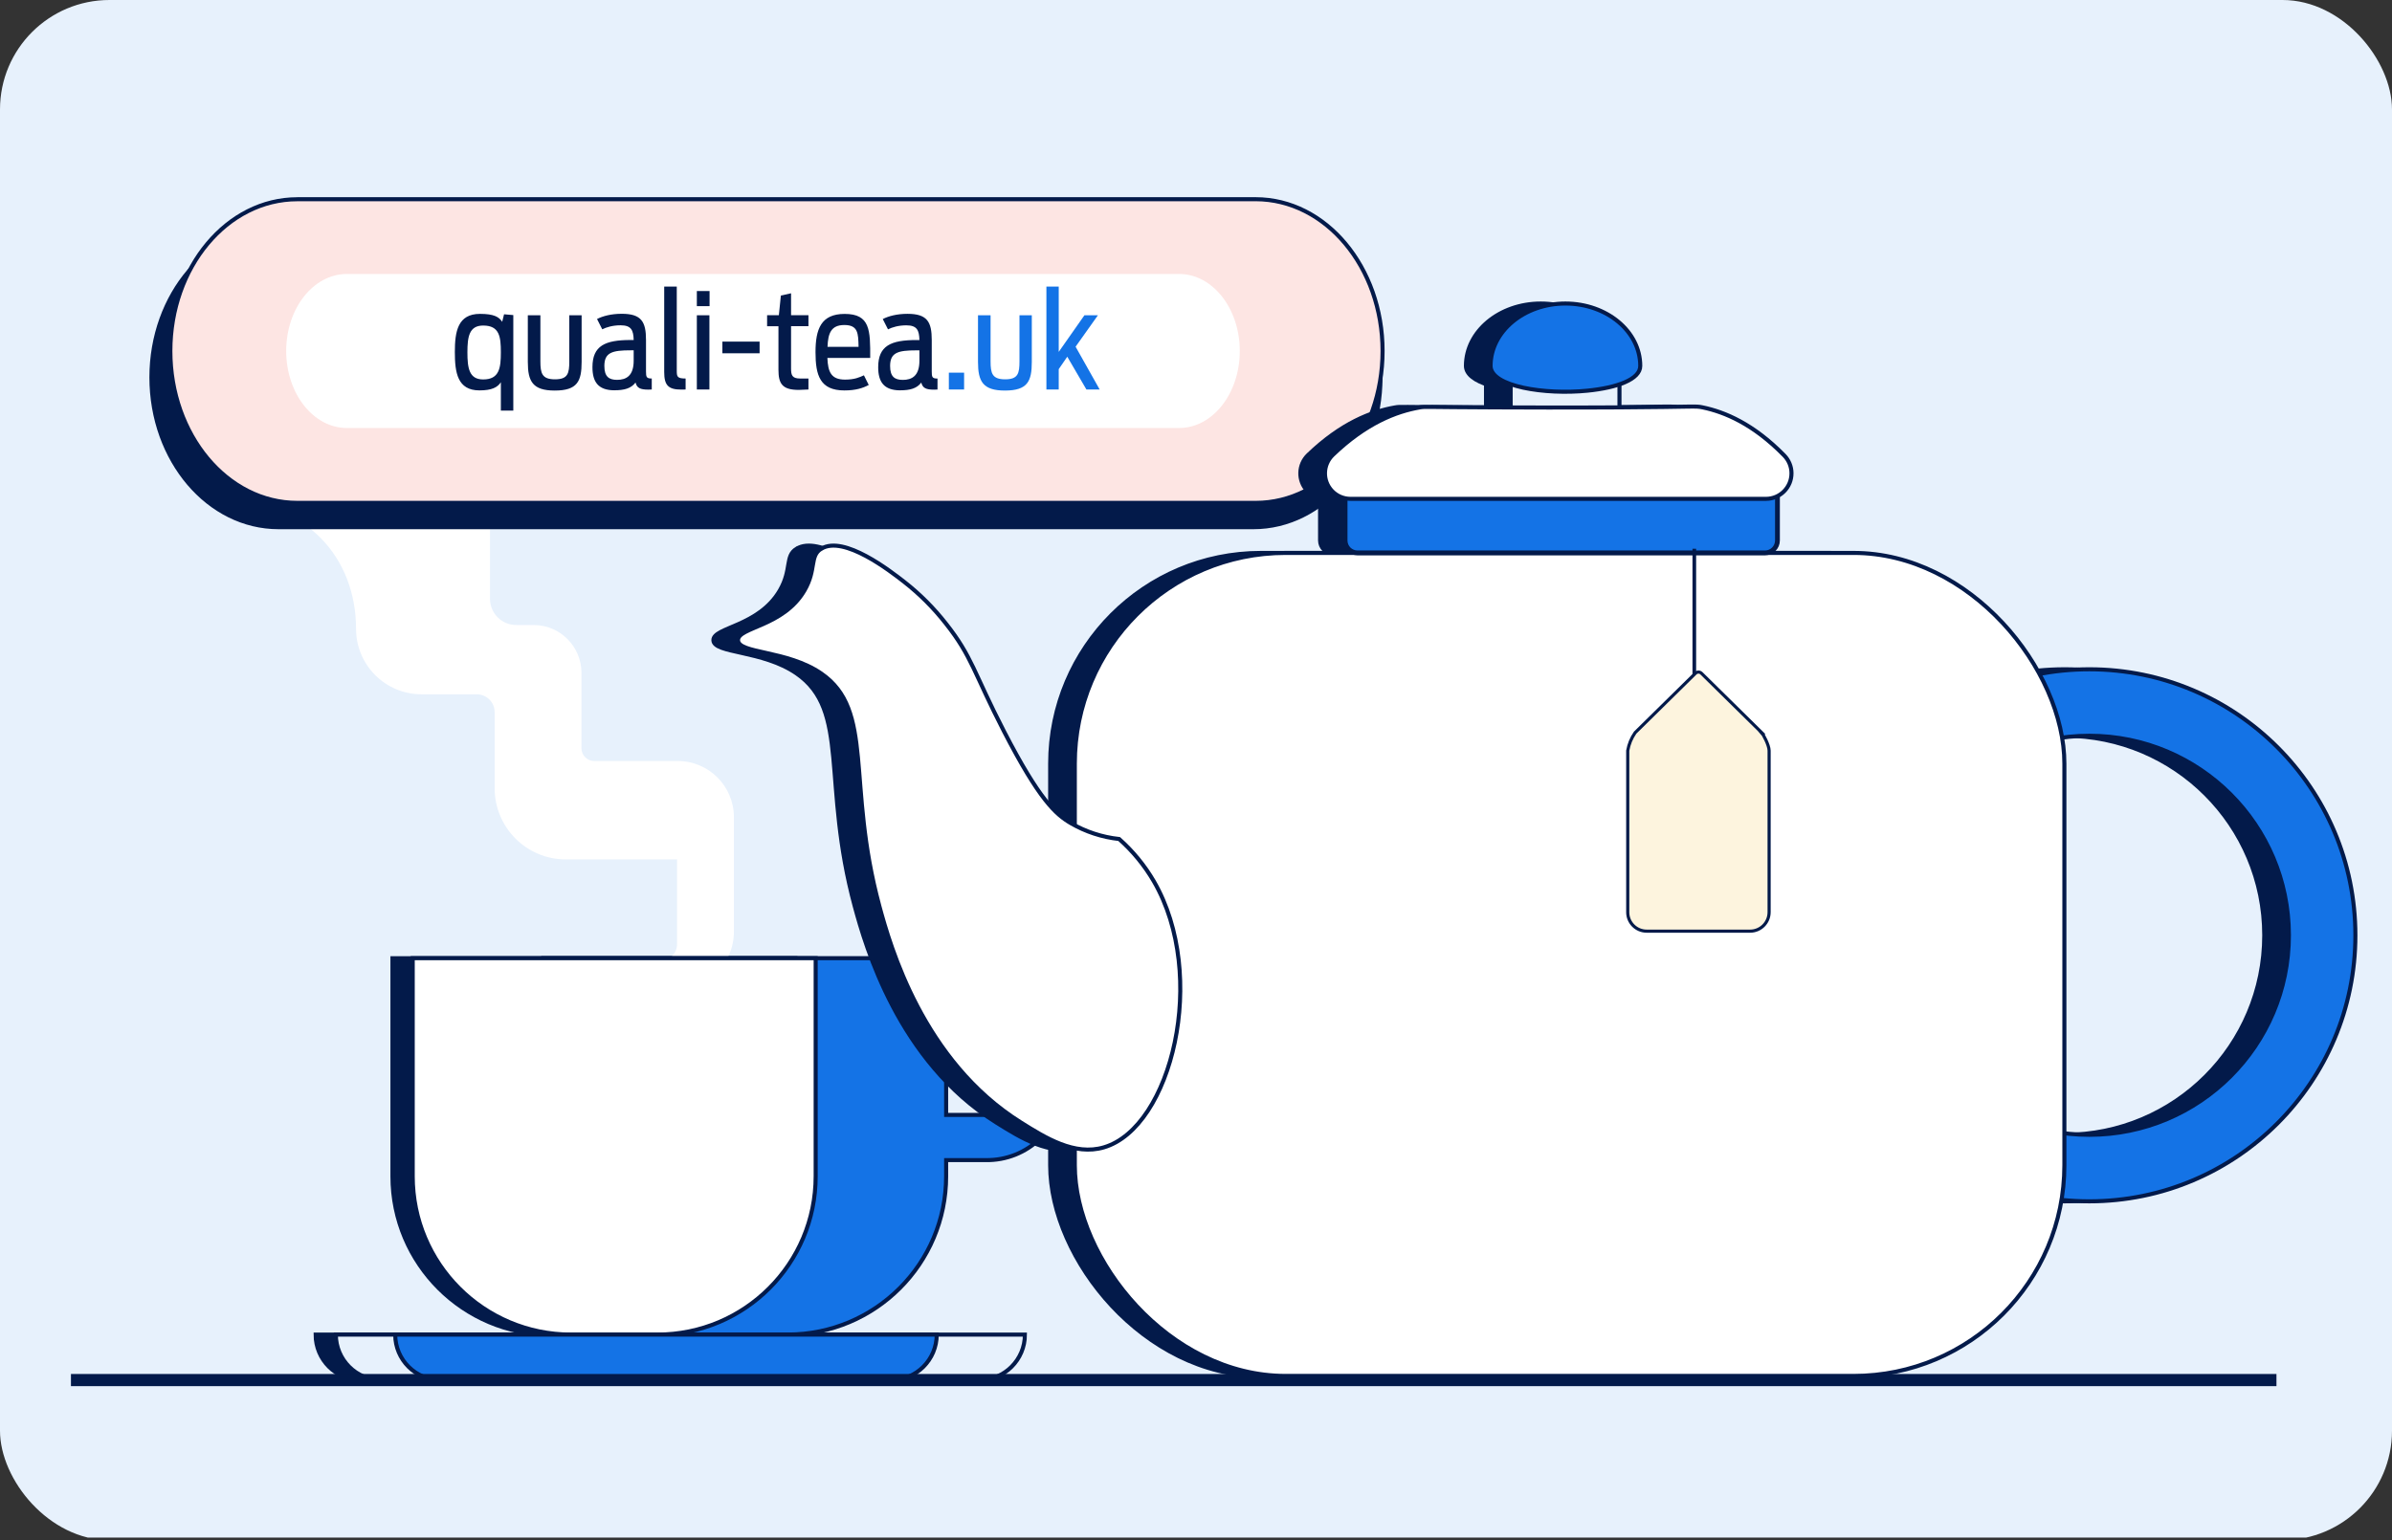 <?xml version="1.0" encoding="UTF-8"?><svg id="Layer_1" xmlns="http://www.w3.org/2000/svg" width="590" height="380" xmlns:xlink="http://www.w3.org/1999/xlink" viewBox="0 0 590 380"><rect x="0" y="0" width="590" height="380" fill="#333333" stroke="none"/><defs><style>.cls-1,.cls-2,.cls-3,.cls-4,.cls-5,.cls-6,.cls-7{fill:none;}.cls-2{stroke-width:.77px;}.cls-2,.cls-3,.cls-4,.cls-5,.cls-6,.cls-7{stroke:#031a4a;}.cls-2,.cls-3,.cls-4,.cls-6{stroke-miterlimit:10;}.cls-8{clip-path:url(#clippath);}.cls-9{fill:#031a4a;}.cls-10{fill:#e7f1fc;}.cls-11{fill:#fff;}.cls-12{fill:#fde5e3;}.cls-13{fill:#fdf4de;}.cls-14{fill:#1473e6;}.cls-15{clip-path:url(#clippath-1);}.cls-16{clip-path:url(#clippath-2);}.cls-4{stroke-width:1.19px;}.cls-5{stroke-width:3px;}.cls-6{stroke-width:.9px;}</style><clipPath id="clippath"><rect class="cls-1" width="590" height="380" rx="27" ry="27"/></clipPath><clipPath id="clippath-1"><rect class="cls-1" x="174.94" y="73.86" width="400.99" height="266.64"/></clipPath><clipPath id="clippath-2"><rect class="cls-1" x="181.01" y="73.86" width="400.99" height="266.64"/></clipPath></defs><g class="cls-8"><rect class="cls-10" y="0" width="590" height="379.36"/></g><path class="cls-9" d="m77.86,329.28h133.56c0,6.19-5.02,11.22-11.22,11.22h-111.13c-6.19,0-11.22-5.02-11.22-11.22h0s0,0,0,0Z"/><path class="cls-7" d="m77.86,329.28h133.56c0,6.19-5.02,11.22-11.22,11.22h-111.13c-6.19,0-11.22-5.02-11.22-11.22h0s0,0,0,0Z"/><path class="cls-9" d="m96.8,236.42h99.39v53.81c0,21.57-17.49,39.06-39.06,39.06h-21.27c-21.57,0-39.06-17.49-39.06-39.06h0s0-53.81,0-53.81Z"/><path class="cls-7" d="m96.8,236.42h99.39v53.81c0,21.57-17.49,39.06-39.06,39.06h-21.27c-21.57,0-39.06-17.49-39.06-39.06h0s0-53.81,0-53.81Z"/><path class="cls-11" d="m148.75,244.17v-1.7c0-2.96,2.4-5.36,5.36-5.36h8.7c2.31,0,4.19-1.87,4.19-4.19h0v-20.88h-27.43c-9.7,0-17.56-7.86-17.56-17.55h0v-18.76c0-2.45-1.98-4.43-4.43-4.43h-13.61c-8.92,0-16.15-7.23-16.15-16.15,0-17.77-12.58-31.06-30.35-31.06h65.67c-1.27-.01-2.28.5-2.28,1.77v21.88c0,3.57,2.9,6.47,6.47,6.47h4.3c6.51,0,11.79,5.28,11.79,11.79v18.6c0,1.74,1.41,3.16,3.16,3.16h20.59c7.65,0,13.85,6.2,13.85,13.85v28.27c0,7.9-6.41,14.31-14.31,14.31h-17.96Z"/><path class="cls-10" d="m82.85,329.28h133.56c0,6.19-5.02,11.22-11.22,11.22h-111.13c-6.19,0-11.22-5.02-11.22-11.22h0s0,0,0,0Z"/><path class="cls-7" d="m82.85,329.28h133.56c0,6.19-5.02,11.22-11.22,11.22h-111.13c-6.19,0-11.22-5.02-11.22-11.22h0s0,0,0,0Z"/><path class="cls-10" d="m119.24,329.28h133.56c0,6.19-5.02,11.22-11.22,11.22h-111.13c-6.19,0-11.22-5.02-11.22-11.22h0s0,0,0,0Z"/><path class="cls-7" d="m119.24,329.28h133.56c0,6.19-5.02,11.22-11.22,11.22h-111.13c-6.19,0-11.22-5.02-11.22-11.22h0s0,0,0,0Z"/><path class="cls-14" d="m262.23,266.08c-.66-9.99-9.09-17.67-19.1-17.41h-9.76v-12.26h-99.39v53.8c0,21.57,17.49,39.06,39.06,39.06h21.27c21.57,0,39.06-17.49,39.06-39.06v-3.98h9.71c10.4.2,18.99-8.06,19.19-18.46.01-.56,0-1.13-.04-1.69h0Zm-12.4,5.05c-1.37,2.48-3.99,4-6.82,3.95h-9.64v-15.06h9.62c3.91-.14,7.27,2.76,7.7,6.65.16,1.54-.15,3.09-.87,4.46h0Z"/><path class="cls-7" d="m262.23,266.08c-.66-9.99-9.09-17.67-19.1-17.41h-9.76v-12.26h-99.39v53.8c0,21.57,17.49,39.06,39.06,39.06h21.27c21.57,0,39.06-17.49,39.06-39.06v-3.98h9.71c10.4.2,18.99-8.06,19.19-18.46.01-.56,0-1.13-.04-1.69h0Zm-12.4,5.05c-1.37,2.48-3.99,4-6.82,3.95h-9.64v-15.06h9.62c3.91-.14,7.27,2.76,7.7,6.65.16,1.54-.15,3.09-.87,4.46h0Z"/><path class="cls-11" d="m101.8,236.41h99.39v53.81c0,21.57-17.49,39.06-39.06,39.06h-21.27c-21.57,0-39.06-17.49-39.06-39.06h0s0-53.81,0-53.81Z"/><path class="cls-7" d="m101.8,236.41h99.39v53.81c0,21.57-17.49,39.06-39.06,39.06h-21.27c-21.57,0-39.06-17.49-39.06-39.06h0s0-53.81,0-53.81Z"/><path class="cls-14" d="m97.49,329.28h133.56c0,6.19-5.02,11.22-11.22,11.22h-111.13c-6.19,0-11.22-5.02-11.22-11.22h0Z"/><path class="cls-7" d="m97.49,329.28h133.56c0,6.19-5.02,11.22-11.22,11.22h-111.13c-6.19,0-11.22-5.02-11.22-11.22h0Z"/><path class="cls-9" d="m68.7,55.65h240.46c17.59,0,31.85,16.77,31.85,37.46s-14.26,37.46-31.85,37.46H68.7c-17.59,0-31.85-16.77-31.85-37.46s14.26-37.46,31.85-37.46"/><path class="cls-12" d="m73.33,49.15h236.38c17.29,0,31.31,16.77,31.31,37.46s-14.01,37.46-31.3,37.46H73.33c-17.29,0-31.31-16.77-31.31-37.46s14.01-37.45,31.31-37.45"/><path class="cls-7" d="m73.33,49.15h236.38c17.29,0,31.31,16.77,31.31,37.46s-14.01,37.46-31.3,37.46H73.33c-17.29,0-31.31-16.77-31.31-37.46s14.01-37.45,31.31-37.45"/><path class="cls-11" d="m85.55,67.6h205.29c8.26,0,14.96,8.51,14.96,19s-6.7,19-14.96,19H85.55c-8.26,0-14.96-8.51-14.96-19s6.69-19,14.96-19"/><path class="cls-9" d="m222.69,93.73c-2.01,0-3.14-.79-3.14-3.43,0-3.33,1.95-3.86,6.5-3.86h.73v2.57c0,3.76-1.88,4.72-4.09,4.72Zm-.63,2.57c2.41,0,4.09-.46,5.18-1.91.33,1.35,1.16,1.75,3.14,1.75.3,0,.59,0,.86-.03v-2.71c-1.32,0-1.42-.36-1.42-1.78v-7.72c0-4.46-1.09-6.47-5.97-6.47-2.61,0-4.69.56-6.11,1.29l1.29,2.54c1.06-.53,2.61-.99,4.52-.99,2.64,0,3.17,1.22,3.23,3.63h-.76c-6.27,0-9.41,1.39-9.41,6.7,0,3.56,1.35,5.71,5.45,5.71Zm-13.79-16.11c3.4,0,3.43,2.08,3.5,5.38h-7.66c.13-3.37.89-5.38,4.16-5.38Zm0,16.14c2.84,0,4.59-.59,6.01-1.35l-1.19-2.38c-1.09.49-2.28,1.06-4.65,1.06-3.43,0-4.22-1.88-4.36-5.35h10.56c.03-6.83,0-10.86-6.3-10.86-5.84,0-7.19,3.76-7.19,9.44s1.09,9.44,7.13,9.44Zm-19.07-15.84h2.81v10.73c0,3.43.92,4.98,5.02,4.98.4,0,1.91-.07,2.38-.1v-2.71h-2.05c-2.01,0-2.24-.86-2.24-2.48v-10.43h4.29v-2.71h-4.29v-5.41l-2.51.56-.5,4.85h-2.9v2.71Zm-11.02,6.67h9.18v-2.87h-9.18v2.87Zm-6.3-11.62h3.14v-3.73h-3.14v3.73Zm0,20.56h3.1v-18.32h-3.1v18.32Zm-2.77,0v-2.71c-2.08,0-2.18-.46-2.18-1.95v-20.73h-3.1v21.09c0,3.23.99,4.32,4.19,4.32.63,0,.92,0,1.09-.03Zm-16.9-2.38c-2.01,0-3.14-.79-3.14-3.43,0-3.33,1.95-3.86,6.5-3.86h.73v2.57c0,3.76-1.88,4.72-4.09,4.72Zm-.63,2.57c2.41,0,4.09-.46,5.18-1.91.33,1.35,1.16,1.75,3.14,1.75.3,0,.59,0,.86-.03v-2.71c-1.32,0-1.42-.36-1.42-1.78v-7.72c0-4.46-1.09-6.47-5.97-6.47-2.61,0-4.69.56-6.11,1.29l1.29,2.54c1.06-.53,2.61-.99,4.52-.99,2.64,0,3.17,1.22,3.23,3.63h-.76c-6.27,0-9.41,1.39-9.41,6.7,0,3.56,1.35,5.71,5.45,5.71Zm-14.75.07c5.58,0,6.63-2.28,6.63-7.06v-11.52h-3.04v11.35c0,2.97-.33,4.46-3.53,4.46s-3.6-1.48-3.6-4.46v-11.35h-3.1v11.52c0,4.79,1.19,7.06,6.63,7.06Zm-17.65-2.74c-3.47,0-3.89-2.81-3.89-6.7s.46-6.6,3.89-6.6c4.03,0,4.36,2.77,4.36,6.6s-.36,6.7-4.36,6.7Zm4.36,7.69h3.07v-23.57l-2.28-.2-.46,1.85c-.79-1.19-2.01-1.95-5.48-1.95-5.48,0-6.2,4.36-6.2,9.41s.63,9.47,6.07,9.47c3.07,0,4.46-.76,5.28-2.01v7Z"/><path class="cls-14" d="m258.1,96.1h3.04v-5.02l2.11-3.07,4.72,8.09h3.27l-5.94-10.56,5.51-7.76h-3.33l-6.34,9.04v-16.11h-3.04v25.38Zm-10.23.26c5.58,0,6.63-2.28,6.63-7.06v-11.52h-3.04v11.35c0,2.97-.33,4.46-3.53,4.46s-3.6-1.48-3.6-4.46v-11.35h-3.1v11.52c0,4.79,1.19,7.06,6.63,7.06Zm-13.83-.26h3.76v-4.16h-3.76v4.16Z"/><g class="cls-15"><path class="cls-9" d="m509.26,165.13c-36.25,0-65.64,29.39-65.64,65.64s29.39,65.63,65.63,65.63,65.64-29.39,65.64-65.63-29.39-65.63-65.63-65.64Zm0,114.86c-27.19,0-49.23-22.04-49.23-49.23,0-27.19,22.04-49.23,49.23-49.23s49.23,22.04,49.23,49.23-22.04,49.23-49.23,49.23Z"/><path class="cls-3" d="m509.26,165.13c-36.25,0-65.64,29.39-65.64,65.64s29.39,65.63,65.63,65.63,65.64-29.39,65.64-65.63-29.39-65.63-65.63-65.64Zm0,114.86c-27.19,0-49.23-22.04-49.23-49.23,0-27.19,22.04-49.23,49.23-49.23s49.23,22.04,49.23,49.23-22.04,49.23-49.23,49.23Z"/><rect class="cls-9" x="259.03" y="136.42" width="244.08" height="203.06" rx="52" ry="52"/><rect class="cls-3" x="259.03" y="136.42" width="244.08" height="203.06" rx="52" ry="52"/><path class="cls-9" d="m328.76,112.83h100.53c1.69,0,3.06,1.37,3.06,3.06v17.46c0,1.69-1.37,3.06-3.06,3.06h-100.53c-1.69,0-3.06-1.37-3.06-3.06v-17.46c0-1.69,1.37-3.06,3.06-3.06Z"/><path class="cls-4" d="m328.76,112.83h100.53c1.69,0,3.06,1.37,3.06,3.06v17.46c0,1.69-1.37,3.06-3.06,3.06h-100.53c-1.69,0-3.06-1.37-3.06-3.06v-17.46c0-1.69,1.37-3.06,3.06-3.06Z"/><rect class="cls-9" x="366.53" y="93.16" width="26.84" height="17.43"/><rect class="cls-3" x="366.53" y="93.16" width="26.84" height="17.43"/><path class="cls-9" d="m196.47,135.39c-2.91,1.81-1.11,5.1-4.1,10.26-5.21,8.99-16.47,9.06-16.41,12.31.07,3.35,12.07,2.39,20.51,8.2,13.27,9.14,6.12,26.99,14.36,57.44,2.68,9.89,10.75,38.22,34.87,53.33,6.1,3.82,13.25,8.3,20.51,6.15,16.68-4.92,25.83-42.34,12.31-65.64-2.28-3.91-5.17-7.43-8.55-10.43-4.22-.46-8.29-1.79-11.96-3.93-3.72-2.2-7.74-5.75-16.41-22.56-7.5-14.55-7.9-18.5-14.36-26.66-2.99-3.82-6.43-7.27-10.25-10.26-3.41-2.66-14.94-11.66-20.51-8.2Z"/><path class="cls-3" d="m196.47,135.39c-2.91,1.81-1.11,5.1-4.1,10.26-5.21,8.99-16.47,9.06-16.41,12.31.07,3.35,12.07,2.39,20.51,8.2,13.27,9.14,6.12,26.99,14.36,57.44,2.68,9.89,10.75,38.22,34.87,53.33,6.1,3.82,13.25,8.3,20.51,6.15,16.68-4.92,25.83-42.34,12.31-65.64-2.28-3.91-5.17-7.43-8.55-10.43-4.22-.46-8.29-1.79-11.96-3.93-3.72-2.2-7.74-5.75-16.41-22.56-7.5-14.55-7.9-18.5-14.36-26.66-2.99-3.82-6.43-7.27-10.25-10.26-3.41-2.66-14.94-11.66-20.51-8.2Z"/><path class="cls-9" d="m327.01,123.08h102.52c3.48-.02,6.29-2.85,6.27-6.33,0-1.64-.66-3.22-1.81-4.39-7.62-7.78-14.66-10.71-20.1-11.85-1.94-.4-1.44-.11-20.51,0-12.62.08-25.01.02-30.77,0-17.53-.07-17.11-.23-18.46,0-5.91,1.02-13.34,3.92-21.47,11.72-2.51,2.4-2.61,6.38-.21,8.9,1.18,1.24,2.82,1.94,4.54,1.95Z"/><path class="cls-3" d="m327.01,123.08h102.52c3.48-.02,6.29-2.85,6.27-6.33,0-1.64-.66-3.22-1.81-4.39-7.62-7.78-14.66-10.71-20.1-11.85-1.94-.4-1.44-.11-20.51,0-12.62.08-25.01.02-30.77,0-17.53-.07-17.11-.23-18.46,0-5.91,1.02-13.34,3.92-21.47,11.72-2.51,2.4-2.61,6.38-.21,8.9,1.18,1.24,2.82,1.94,4.54,1.95Z"/><path class="cls-9" d="m398.5,90.27c0,8.5-36.92,8.5-36.92,0s8.26-15.38,18.46-15.38,18.46,6.89,18.46,15.38Z"/><path class="cls-3" d="m398.5,90.27c0,8.5-36.92,8.5-36.92,0s8.26-15.38,18.46-15.38,18.46,6.89,18.46,15.38Z"/><line class="cls-6" x1="411.84" y1="135.39" x2="411.84" y2="167.18"/><path class="cls-9" d="m428.47,180.76l-14.87-14.64c-.41-.4-1.07-.4-1.48,0l-14.87,14.64c-.93,1.33-1.55,2.84-1.83,4.43v39.88c0,2.58,2.09,4.67,4.67,4.67h25.52c2.58,0,4.67-2.09,4.68-4.67v-39.88c0-1.39-1.55-4.15-1.83-4.43Z"/><path class="cls-2" d="m428.47,180.76l-14.87-14.64c-.41-.4-1.07-.4-1.48,0l-14.87,14.64c-.93,1.33-1.55,2.84-1.83,4.43v39.88c0,2.58,2.09,4.67,4.67,4.67h25.52c2.58,0,4.67-2.09,4.68-4.67v-39.88c0-1.39-1.55-4.15-1.83-4.43Z"/></g><line class="cls-5" x1="17.5" y1="340.5" x2="561.5" y2="340.5"/><g class="cls-16"><path class="cls-14" d="m515.34,165.13c-36.25,0-65.64,29.39-65.64,65.64s29.39,65.63,65.63,65.63,65.64-29.39,65.64-65.63-29.39-65.63-65.63-65.64Zm0,114.86c-27.19,0-49.23-22.04-49.23-49.23,0-27.19,22.04-49.23,49.23-49.23s49.23,22.04,49.23,49.23-22.04,49.23-49.23,49.23Z"/><path class="cls-3" d="m515.34,165.13c-36.25,0-65.64,29.39-65.64,65.64s29.39,65.63,65.63,65.63,65.64-29.39,65.64-65.63-29.39-65.63-65.63-65.64Zm0,114.86c-27.19,0-49.23-22.04-49.23-49.23,0-27.19,22.04-49.23,49.23-49.23s49.23,22.04,49.23,49.23-22.04,49.23-49.23,49.23Z"/><rect class="cls-11" x="265.11" y="136.42" width="244.08" height="203.06" rx="52" ry="52"/><rect class="cls-3" x="265.11" y="136.42" width="244.08" height="203.06" rx="52" ry="52"/><path class="cls-14" d="m334.83,112.83h100.53c1.69,0,3.06,1.37,3.06,3.06v17.46c0,1.69-1.37,3.06-3.06,3.06h-100.53c-1.69,0-3.06-1.37-3.06-3.06v-17.46c0-1.69,1.37-3.06,3.06-3.06Z"/><path class="cls-4" d="m334.83,112.83h100.53c1.69,0,3.06,1.37,3.06,3.06v17.46c0,1.69-1.37,3.06-3.06,3.06h-100.53c-1.69,0-3.06-1.37-3.06-3.06v-17.46c0-1.69,1.37-3.06,3.06-3.06Z"/><rect class="cls-10" x="372.61" y="93.16" width="26.84" height="17.43"/><rect class="cls-3" x="372.61" y="93.16" width="26.84" height="17.43"/><path class="cls-11" d="m202.55,135.39c-2.91,1.81-1.11,5.1-4.1,10.26-5.21,8.99-16.47,9.06-16.41,12.31.07,3.35,12.07,2.39,20.51,8.2,13.27,9.14,6.12,26.99,14.36,57.44,2.68,9.89,10.75,38.22,34.87,53.33,6.1,3.82,13.25,8.3,20.51,6.15,16.68-4.92,25.83-42.34,12.31-65.64-2.28-3.91-5.17-7.43-8.55-10.43-4.22-.46-8.29-1.79-11.96-3.93-3.72-2.2-7.73-5.75-16.41-22.56-7.5-14.55-7.9-18.5-14.36-26.66-2.99-3.82-6.43-7.27-10.25-10.26-3.41-2.66-14.94-11.66-20.51-8.2Z"/><path class="cls-3" d="m202.55,135.39c-2.91,1.81-1.11,5.1-4.1,10.26-5.21,8.99-16.47,9.06-16.41,12.31.07,3.35,12.07,2.39,20.51,8.2,13.27,9.14,6.12,26.99,14.36,57.44,2.68,9.89,10.75,38.22,34.87,53.33,6.1,3.82,13.25,8.3,20.51,6.15,16.68-4.92,25.83-42.34,12.31-65.64-2.28-3.91-5.17-7.43-8.55-10.43-4.22-.46-8.29-1.79-11.96-3.93-3.72-2.2-7.73-5.75-16.41-22.56-7.5-14.55-7.9-18.5-14.36-26.66-2.99-3.82-6.43-7.27-10.25-10.26-3.41-2.66-14.94-11.66-20.51-8.2Z"/><path class="cls-11" d="m333.09,123.08h102.52c3.48-.02,6.29-2.85,6.27-6.33,0-1.64-.66-3.22-1.81-4.39-7.62-7.78-14.66-10.71-20.1-11.85-1.94-.4-1.44-.11-20.51,0-12.62.08-25.01.02-30.77,0-17.53-.07-17.11-.23-18.46,0-5.91,1.02-13.34,3.92-21.47,11.72-2.51,2.4-2.61,6.38-.21,8.9,1.18,1.24,2.82,1.94,4.54,1.95Z"/><path class="cls-3" d="m333.09,123.08h102.52c3.48-.02,6.29-2.85,6.27-6.33,0-1.64-.66-3.22-1.81-4.39-7.62-7.78-14.66-10.71-20.1-11.85-1.94-.4-1.44-.11-20.51,0-12.62.08-25.01.02-30.77,0-17.53-.07-17.11-.23-18.46,0-5.91,1.02-13.34,3.92-21.47,11.72-2.51,2.4-2.61,6.38-.21,8.9,1.18,1.24,2.82,1.94,4.54,1.95Z"/><path class="cls-14" d="m404.58,90.27c0,3.36-5.76,5.39-13.02,6.12-10.38,1.05-23.9-.98-23.9-6.12,0-8.49,8.27-15.38,18.46-15.38s18.46,6.89,18.46,15.38Z"/><path class="cls-3" d="m404.58,90.27c0,3.36-5.76,5.39-13.02,6.12-10.38,1.05-23.9-.98-23.9-6.12,0-8.49,8.27-15.38,18.46-15.38s18.46,6.89,18.46,15.38Z"/><line class="cls-6" x1="417.91" y1="135.39" x2="417.91" y2="167.18"/><path class="cls-13" d="m434.54,180.76l-14.87-14.64c-.41-.4-1.07-.4-1.48,0l-14.87,14.64c-.93,1.33-1.55,2.84-1.83,4.43v39.88c0,2.58,2.09,4.67,4.67,4.67h25.52c2.58,0,4.67-2.09,4.68-4.67v-39.88c0-1.39-1.55-4.15-1.83-4.43Z"/><path class="cls-2" d="m434.54,180.76l-14.87-14.64c-.41-.4-1.07-.4-1.48,0l-14.87,14.64c-.93,1.33-1.55,2.84-1.83,4.43v39.88c0,2.58,2.09,4.67,4.67,4.67h25.52c2.58,0,4.67-2.09,4.68-4.67v-39.88c0-1.39-1.55-4.15-1.83-4.43Z"/></g></svg>